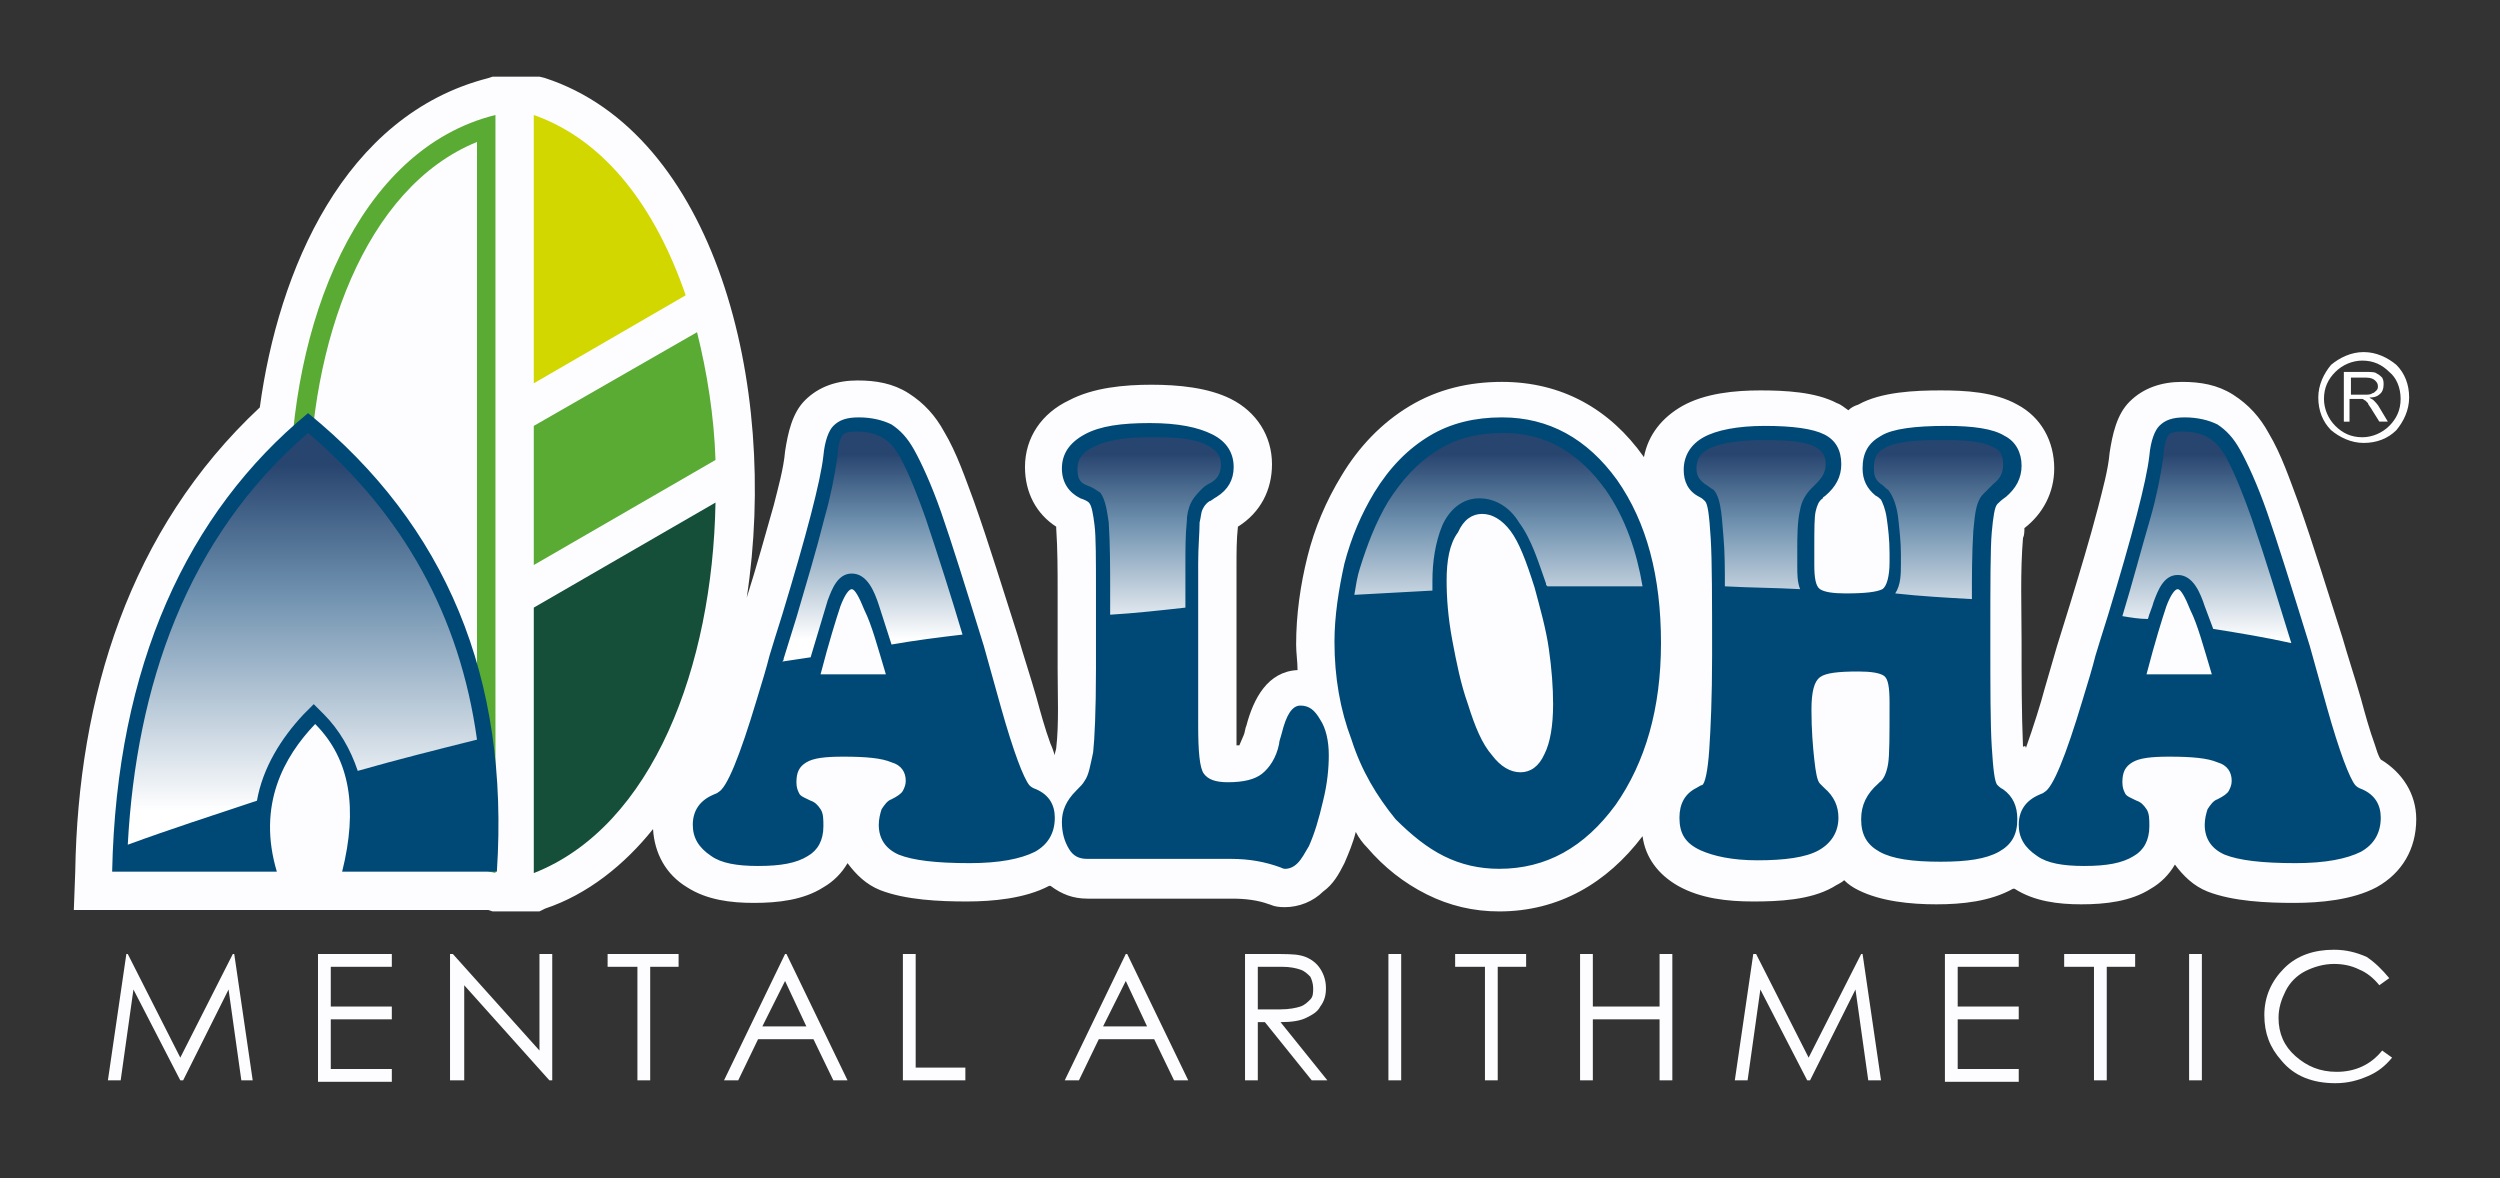 <?xml version="1.0" encoding="UTF-8"?> <!-- Generator: Adobe Illustrator 27.0.1, SVG Export Plug-In . SVG Version: 6.00 Build 0) --> <svg xmlns="http://www.w3.org/2000/svg" xmlns:xlink="http://www.w3.org/1999/xlink" id="Слой_1" x="0px" y="0px" viewBox="0 0 176.1 83" style="enable-background:new 0 0 176.1 83;" xml:space="preserve"><rect x="0" y="0" width="176.1" height="83" fill="#333333" stroke="none"/> <style type="text/css"> .st0{fill:#FFFFFF;} .st1{fill:#FDFDFF;} .st2{fill-rule:evenodd;clip-rule:evenodd;fill:#5AAB33;} .st3{fill-rule:evenodd;clip-rule:evenodd;fill:#004977;} .st4{clip-path:url(#SVGID_00000083787626305062161130000008852088185379745470_);fill:url(#SVGID_00000034780034691108044000000000622886519532739721_);} .st5{clip-path:url(#SVGID_00000039825211752845697530000003543690727447724939_);fill:url(#SVGID_00000061448291449638076440000003492970524527782072_);} .st6{fill-rule:evenodd;clip-rule:evenodd;fill:#154E39;} .st7{fill-rule:evenodd;clip-rule:evenodd;fill:#D2D700;} </style> <g> <g> <defs> <path id="SVGID_1_" d="M142.7,52.7c0.5-1.4,1.1-3.3,1.3-4.1c0.3-1,0.6-2.1,0.9-3.1l0,0c0.3-1,0.6-1.9,0.9-2.9 c0.7-2.3,1.4-4.6,2-6.9c0.3-1.2,0.7-2.6,0.8-3.8l0,0c0.2-1.3,0.5-2.7,1.4-3.6c1-1,2.3-1.4,3.7-1.4c1.3,0,2.5,0.2,3.6,0.9 c1.1,0.7,1.9,1.6,2.5,2.7c0.9,1.5,1.5,3.3,2.1,4.9c1.1,3.1,2.1,6.4,3.1,9.5c0.4,1.4,0.9,2.9,1.3,4.3c0.3,1.1,0.6,2.2,1,3.3 c0.1,0.3,0.2,0.7,0.4,1c1.5,0.9,2.5,2.4,2.5,4.2c0,2.1-1,3.8-2.8,4.8l0,0c-1.7,0.9-4,1.1-5.8,1.1c-1.9,0-4.3-0.1-6.1-0.8 c-1-0.4-1.7-1.1-2.3-1.9c-0.4,0.7-1,1.3-1.7,1.7c-1.4,0.9-3.2,1.1-4.9,1.1c-1.6,0-3.3-0.2-4.7-1.1c0,0,0,0-0.1,0l0,0 c-1.6,0.9-3.6,1.1-5.4,1.1c-1.8,0-3.9-0.2-5.5-1c-0.4-0.2-0.7-0.4-1-0.7c-0.2,0.2-0.5,0.3-0.8,0.5l0,0c-1.6,0.9-3.8,1-5.6,1 c-1.8,0-3.7-0.2-5.3-1.1c-1.4-0.8-2.3-2-2.5-3.5c-2.5,3.3-5.9,5.3-10.1,5.3c-1.8,0-3.5-0.4-5.1-1.2c-1.6-0.8-3-1.9-4.2-3.3l0,0 c-0.3-0.3-0.6-0.7-0.8-1.1c-0.2,0.8-0.5,1.5-0.8,2.2c-0.4,0.8-0.8,1.5-1.5,2c-0.7,0.7-1.7,1.1-2.7,1.1c-0.8,0-1-0.2-1.1-0.2 c-0.8-0.3-1.7-0.4-2.6-0.4H76.6c-1,0-1.8-0.3-2.6-0.9c0,0,0,0-0.1,0l0,0c-1.7,0.9-4,1.1-5.8,1.1c-1.9,0-4.3-0.1-6.1-0.8 c-1-0.4-1.7-1.1-2.3-1.9c-0.4,0.7-1,1.3-1.7,1.7c-1.4,0.9-3.2,1.1-4.9,1.1c-1.6,0-3.3-0.2-4.7-1.1c-1.5-0.9-2.3-2.4-2.4-4.1 C44,60.9,41.4,63,38.4,64L38,64.2h-3.3l-0.3-0.1H5.2l0.1-2.7c0.2-12.3,3.8-24.1,13-32.7c1.3-9.6,5.9-20.6,16.1-23.2l0.3-0.1H38 l0.4,0.1c11.9,3.9,16.5,21.5,14.2,36.6c0.7-2.2,1.3-4.4,1.9-6.5c0.3-1.2,0.7-2.6,0.8-3.8l0,0c0.2-1.3,0.5-2.7,1.4-3.6 c1-1,2.3-1.4,3.7-1.4c1.3,0,2.5,0.2,3.6,0.9c1.1,0.7,1.9,1.6,2.5,2.7c0.9,1.5,1.5,3.3,2.1,4.9c1.1,3.1,2.1,6.4,3.1,9.5 c0.4,1.4,0.9,2.9,1.3,4.3c0.3,1.1,0.6,2.2,1,3.3c0.1,0.2,0.2,0.5,0.3,0.8c0-0.2,0.1-0.4,0.1-0.5l0,0c0.2-1.7,0.1-3.8,0.1-5.6 v-5.4c0-1.5,0-3-0.1-4.5c0,0,0,0,0-0.1c-1.4-0.9-2.2-2.4-2.2-4.2c0-2.1,1.2-3.8,3.1-4.7c1.7-0.9,3.9-1.1,5.8-1.1 c1.9,0,4,0.2,5.6,1l0,0c1.8,0.9,2.9,2.6,2.9,4.6c0,1.8-0.8,3.4-2.4,4.4c-0.1,0.9-0.1,1.8-0.1,2.7c0,1.8,0,3.6,0,5.4v6 c0,0.3,0,0.8,0,1.3c0.1,0,0.1,0,0.2,0c0.1-0.2,0.2-0.5,0.3-0.7c0.1-0.2,0.1-0.5,0.2-0.7l0,0l0,0c0.5-1.9,1.5-3.8,3.6-3.9 c0-0.6-0.1-1.2-0.1-1.8c0-2.1,0.3-4.2,0.8-6.2c0.5-2,1.3-3.9,2.4-5.7c1.2-2,2.8-3.7,4.8-4.9c2-1.2,4.2-1.7,6.5-1.7 c4.2,0,7.6,1.9,10,5.3c0.3-1.6,1.3-2.8,2.7-3.6c1.6-0.9,3.7-1.1,5.5-1.1c1.7,0,3.9,0.1,5.4,0.9c0.3,0.1,0.5,0.3,0.8,0.5 c0.2-0.2,0.4-0.3,0.7-0.4c1.6-0.9,4-1,5.8-1c1.7,0,3.8,0.1,5.4,1c1.7,0.9,2.6,2.6,2.6,4.5c0,1.7-0.8,3.2-2.1,4.2 c0,0.2,0,0.5-0.1,0.7c-0.2,2.4-0.1,4.9-0.1,7.3c0,2.5,0,5,0.1,7.4C142.7,52.5,142.7,52.6,142.7,52.7"></path> </defs> <use xlink:href="#SVGID_1_" style="overflow:visible;fill-rule:evenodd;clip-rule:evenodd;fill:#FDFDFF;"></use> <clipPath id="SVGID_00000056408739987998393630000016421662932466296713_"> <use xlink:href="#SVGID_1_" style="overflow:visible;"></use> </clipPath> </g> <path class="st0" d="M165.6,27.8h1c0.2,0,0.4,0,0.5-0.1c0.1,0,0.2-0.1,0.3-0.2c0.1-0.1,0.1-0.2,0.1-0.3c0-0.2-0.1-0.3-0.2-0.4 c-0.1-0.1-0.3-0.2-0.6-0.2h-1.1V27.8z M165.1,29.8v-3.6h1.6c0.3,0,0.6,0,0.7,0.1c0.2,0.1,0.3,0.2,0.4,0.3c0.1,0.2,0.1,0.3,0.1,0.5 c0,0.3-0.1,0.5-0.2,0.6c-0.2,0.2-0.4,0.3-0.8,0.3c0.1,0.1,0.2,0.1,0.3,0.2c0.1,0.1,0.3,0.3,0.4,0.5l0.6,1h-0.6l-0.5-0.8 c-0.1-0.2-0.3-0.4-0.3-0.5c-0.1-0.1-0.2-0.2-0.2-0.2c-0.1,0-0.1-0.1-0.2-0.1c-0.1,0-0.1,0-0.3,0h-0.6v1.6H165.1z"></path> <path class="st0" d="M168.3,26.2c-0.5-0.5-1.1-0.8-1.9-0.8c-0.7,0-1.4,0.3-1.9,0.8l0,0c-0.5,0.5-0.8,1.1-0.8,1.9 c0,0.7,0.3,1.4,0.8,1.9l0,0c0.5,0.5,1.1,0.8,1.9,0.8c0.7,0,1.4-0.3,1.9-0.8l0,0c0.5-0.5,0.8-1.1,0.8-1.9 C169.1,27.3,168.8,26.6,168.3,26.2L168.3,26.2z M166.5,24.8c0.9,0,1.7,0.4,2.3,0.9h0c0.6,0.6,0.9,1.4,0.9,2.3s-0.4,1.7-0.9,2.3h0 c-0.6,0.6-1.4,0.9-2.3,0.9c-0.9,0-1.7-0.4-2.3-0.9h0c-0.6-0.6-0.9-1.4-0.9-2.3s0.4-1.7,0.9-2.3h0C164.8,25.2,165.6,24.8,166.5,24.8 z"></path> <path class="st1" d="M168.3,68.9l-0.7,0.5c-0.4-0.5-0.9-0.9-1.4-1.1c-0.6-0.3-1.2-0.4-1.8-0.4c-0.7,0-1.4,0.2-2,0.5 c-0.6,0.3-1.1,0.8-1.4,1.4c-0.3,0.6-0.5,1.2-0.5,1.9c0,1.1,0.4,2,1.2,2.7c0.8,0.7,1.7,1.1,2.9,1.1c1.3,0,2.4-0.5,3.2-1.5l0.7,0.5 c-0.5,0.6-1,1-1.7,1.3c-0.7,0.3-1.4,0.5-2.3,0.5c-1.6,0-2.9-0.5-3.8-1.6c-0.8-0.9-1.2-1.9-1.2-3.2c0-1.3,0.5-2.4,1.4-3.3 c0.9-0.9,2.1-1.3,3.5-1.3c0.9,0,1.6,0.2,2.3,0.5C167.3,67.8,167.8,68.3,168.3,68.9 M154.2,67.2h0.9v8.9h-0.9V67.2z M145.4,68.1 v-0.9h5v0.9h-2v8h-0.9v-8H145.4z M136.9,67.2h5.3v0.9h-4.3v2.8h4.3v0.9h-4.3v3.5h4.3v0.9h-5.2V67.2z M122.2,76.1l1.3-8.9h0.2 l3.7,7.3l3.7-7.3h0.1l1.3,8.9h-0.9l-0.9-6.4l-3.2,6.4h-0.2l-3.3-6.4l-0.9,6.4H122.2z M111.3,67.2h0.9v3.7h4.7v-3.7h0.9v8.9h-0.9 v-4.3h-4.7v4.3h-0.9V67.2z M102.5,68.1v-0.9h5v0.9h-2v8h-0.9v-8H102.5z M97.8,67.2h0.9v8.9h-0.9V67.2z M88.6,68.1v3l1.6,0 c0.6,0,1.1-0.1,1.4-0.2c0.3-0.1,0.5-0.3,0.7-0.5c0.2-0.2,0.2-0.5,0.2-0.8c0-0.3-0.1-0.6-0.2-0.8c-0.2-0.2-0.4-0.4-0.7-0.5 c-0.3-0.1-0.7-0.2-1.3-0.2H88.6z M87.7,67.2h1.8c1,0,1.7,0,2.1,0.1c0.5,0.1,1,0.4,1.3,0.8c0.3,0.4,0.5,0.9,0.5,1.5 c0,0.5-0.1,0.9-0.4,1.3c-0.2,0.4-0.6,0.6-1,0.8c-0.4,0.2-1,0.3-1.8,0.3l3.3,4.1h-1.1L89.1,72h-0.5v4.1h-0.9V67.2z M79.3,69.1 l-1.6,3.2h3.1L79.3,69.1z M79.4,67.2l4.3,8.9h-1l-1.4-2.9h-3.9l-1.4,2.9h-1l4.3-8.9H79.4z M63.6,67.2h0.9v8h3.5v0.9h-4.4V67.2z M55.3,69.1l-1.6,3.2h3.1L55.3,69.1z M55.4,67.2l4.3,8.9h-1l-1.4-2.9h-3.9l-1.4,2.9h-1l4.3-8.9H55.4z M42.8,68.1v-0.9h5v0.9h-2v8 h-0.9v-8H42.8z M31.7,76.1v-8.9h0.2L38,74v-6.8h0.9v8.9h-0.2l-6-6.7v6.7H31.7z M22.3,67.2h5.3v0.9h-4.3v2.8h4.3v0.9h-4.3v3.5h4.3 v0.9h-5.2V67.2z M7.6,76.1l1.3-8.9H9l3.7,7.3l3.7-7.3h0.1l1.3,8.9H17l-0.9-6.4l-3.2,6.4h-0.2l-3.3-6.4l-0.9,6.4H7.6z"></path> <path class="st2" d="M33.6,10c-15.8,6.4-15.7,43.8,0,49.7V10z M34.9,8.1c-19.4,4.8-19.2,49.1,0,53.4V8.1z"></path> <path class="st3" d="M7.9,61.4c0.3-14.5,5.3-25.3,13.8-32.3C31.4,37,35.9,47.7,35,61.4H24.1c1.1-4.4,0.6-7.9-1.9-10.4 c-2.2,2.3-4.1,5.7-2.7,10.4H7.9z"></path> <path class="st3" d="M142.2,58.1c0-1,0.5-1.7,1.4-2.1c0.2-0.1,0.3-0.1,0.4-0.2c0.6-0.3,1.5-2.5,2.7-6.5c0.4-1.3,0.7-2.3,0.9-3.1 c0.2-0.7,0.5-1.6,0.9-2.9c1.7-5.6,2.7-9.4,2.9-11.2c0.1-1.1,0.4-1.8,0.7-2.1c0.4-0.4,0.9-0.6,1.8-0.6c0.9,0,1.7,0.2,2.3,0.5 c0.6,0.4,1.1,0.9,1.6,1.8c0.5,0.9,1.2,2.4,1.9,4.4c0.7,2,1.7,5.2,3,9.4c0.3,1.1,0.7,2.5,1.2,4.3c0.9,3.2,1.6,5,2,5.5 c0.1,0.1,0.2,0.2,0.5,0.3c0.9,0.4,1.3,1.1,1.3,2c0,1.1-0.5,1.9-1.4,2.4c-1,0.5-2.5,0.8-4.6,0.8c-2.4,0-4-0.2-5-0.6 c-0.9-0.4-1.4-1.1-1.4-2.1c0-0.4,0.1-0.8,0.2-1.1c0.2-0.3,0.4-0.6,0.7-0.7c0.4-0.2,0.7-0.4,0.8-0.6c0.1-0.2,0.2-0.4,0.2-0.7 c0-0.6-0.3-1.1-1-1.3c-0.7-0.3-1.8-0.4-3.4-0.4c-1.3,0-2.1,0.1-2.6,0.4c-0.5,0.3-0.7,0.7-0.7,1.4c0,0.4,0.1,0.6,0.2,0.8 c0.1,0.2,0.4,0.3,0.8,0.5c0.3,0.1,0.5,0.3,0.7,0.6c0.2,0.3,0.2,0.7,0.2,1.2c0,1-0.4,1.7-1.1,2.1c-0.8,0.5-1.9,0.7-3.5,0.7 c-1.5,0-2.6-0.2-3.3-0.7C142.6,59.7,142.2,59,142.2,58.1 M151.2,47.5h4.6c-0.6-2-1-3.5-1.5-4.5c-0.4-1-0.7-1.5-0.9-1.5 c-0.2,0-0.5,0.4-0.8,1.2C152.3,43.6,151.8,45.2,151.2,47.5z M118.3,57.6c0-1,0.4-1.7,1.2-2.1c0.2-0.1,0.3-0.2,0.4-0.2 c0.2-0.1,0.4-1,0.5-2.5c0.1-1.5,0.2-3.7,0.2-6.6c0-4,0-6.7-0.1-8.3c-0.1-1.6-0.2-2.4-0.4-2.6c-0.1-0.1-0.2-0.2-0.4-0.3 c-0.8-0.4-1.1-1.1-1.1-1.9c0-1,0.5-1.8,1.4-2.3c0.9-0.5,2.4-0.8,4.3-0.8c2,0,3.4,0.2,4.2,0.6c0.8,0.4,1.2,1.1,1.2,2.1 c0,0.9-0.4,1.6-1.1,2.2c-0.1,0.1-0.2,0.1-0.2,0.2c-0.3,0.2-0.4,0.5-0.5,0.9c-0.1,0.4-0.1,1.3-0.1,2.6v1.2c0,0.9,0.1,1.5,0.4,1.7 c0.3,0.2,0.9,0.3,1.8,0.3c1.4,0,2.2-0.1,2.6-0.3c0.3-0.2,0.5-0.9,0.5-1.9V39c0-1-0.1-1.8-0.2-2.5c-0.1-0.7-0.3-1.1-0.4-1.3 c-0.1-0.1-0.2-0.2-0.4-0.3c-0.6-0.5-0.9-1.1-0.9-1.9c0-1.1,0.4-1.8,1.3-2.3c0.8-0.5,2.4-0.7,4.6-0.7c1.9,0,3.3,0.2,4.1,0.7 c0.8,0.4,1.2,1.2,1.2,2.1c0,0.9-0.4,1.6-1.1,2.2c-0.3,0.2-0.5,0.4-0.6,0.5c-0.2,0.2-0.3,0.9-0.4,2c-0.1,1.1-0.1,3.6-0.1,7.5 c0,3.5,0,6,0.1,7.6c0.1,1.6,0.2,2.5,0.4,2.7c0.1,0.1,0.2,0.2,0.4,0.3c0.7,0.5,1,1.2,1,2.1c0,1.1-0.4,1.8-1.3,2.3 c-0.9,0.5-2.2,0.7-4.1,0.7c-2,0-3.4-0.2-4.3-0.7c-0.9-0.5-1.3-1.2-1.3-2.3c0-1,0.4-1.8,1.2-2.5l0.1-0.1c0.3-0.2,0.5-0.7,0.6-1.3 c0.1-0.6,0.1-2,0.1-4.2v-0.1c0-1.1-0.1-1.7-0.4-1.9c-0.3-0.2-0.9-0.3-1.8-0.3c-1.4,0-2.3,0.1-2.7,0.4c-0.4,0.3-0.6,1-0.6,2.3 c0,1.4,0.1,2.6,0.2,3.5c0.1,0.9,0.2,1.5,0.4,1.7c0.1,0.1,0.2,0.2,0.3,0.3c0.7,0.6,1,1.3,1,2.1c0,1-0.5,1.8-1.4,2.3 c-0.9,0.5-2.4,0.7-4.3,0.7c-1.8,0-3.1-0.3-4-0.7C118.7,59.4,118.3,58.7,118.3,57.6z M101.9,40.9c0,1.2,0.1,2.6,0.4,4.2 c0.3,1.6,0.6,3.1,1.1,4.5c0.5,1.6,1,2.8,1.7,3.6c0.6,0.8,1.3,1.2,2,1.2c0.7,0,1.3-0.4,1.7-1.3c0.4-0.8,0.6-2,0.6-3.5 c0-1.2-0.1-2.5-0.3-3.9c-0.2-1.4-0.6-2.8-1-4.3c-0.6-1.9-1.1-3.2-1.7-4c-0.6-0.8-1.3-1.2-2-1.2c-0.7,0-1.3,0.4-1.7,1.3 C102.1,38.3,101.9,39.5,101.9,40.9z M94,45.2c0-1.8,0.3-3.7,0.7-5.5c0.5-1.9,1.2-3.5,2.1-5c1.1-1.8,2.4-3.1,3.9-4 c1.5-0.9,3.2-1.3,5.1-1.3c3.3,0,6,1.5,8.1,4.4c2.1,3,3.1,6.8,3.1,11.5c0,4.6-1.1,8.4-3.2,11.4c-2.2,3-4.9,4.5-8.2,4.5 c-1.4,0-2.7-0.3-3.9-0.9c-1.2-0.6-2.3-1.5-3.4-2.6c-1.3-1.6-2.4-3.4-3.1-5.6C94.4,50,94,47.7,94,45.2z M86.7,60.5H76.6 c-0.6,0-1-0.2-1.3-0.7c-0.3-0.5-0.5-1.1-0.5-1.9c0-0.8,0.3-1.5,1-2.2c0.3-0.3,0.5-0.5,0.6-0.7c0.3-0.4,0.4-1.1,0.6-2 c0.1-0.9,0.2-2.9,0.2-5.9v-5.4c0-2.3,0-3.9-0.1-4.7c-0.1-0.8-0.2-1.4-0.4-1.6c-0.1-0.1-0.3-0.2-0.6-0.3c-0.8-0.4-1.3-1.1-1.3-2.1 c0-1,0.5-1.8,1.6-2.4c1.1-0.6,2.6-0.8,4.6-0.8c2,0,3.4,0.3,4.4,0.8c1,0.5,1.5,1.3,1.5,2.3c0,0.9-0.4,1.6-1.2,2.1 c-0.2,0.1-0.4,0.3-0.5,0.3c-0.3,0.2-0.4,0.4-0.5,0.6c-0.1,0.2-0.1,0.5-0.2,0.9c0,0.7-0.1,1.7-0.1,2.9c0,1.3,0,3.1,0,5.4v4.4v1.6 c0,1.8,0.1,3,0.4,3.4c0.3,0.4,0.8,0.6,1.7,0.6c1.1,0,1.9-0.2,2.4-0.6c0.5-0.4,1-1.1,1.2-2.1c0-0.2,0.1-0.4,0.2-0.8 c0.3-1.2,0.7-1.9,1.3-1.9c0.6,0,1,0.3,1.4,1c0.4,0.6,0.6,1.5,0.6,2.5c0,0.9-0.1,2-0.4,3.2c-0.3,1.3-0.6,2.3-1,3.2 c-0.3,0.5-0.5,0.9-0.8,1.2c-0.3,0.3-0.6,0.4-0.9,0.4c0,0-0.1,0-0.3-0.1C89.1,60.7,88,60.5,86.7,60.5z M48.8,58.1 c0-1,0.5-1.7,1.4-2.1c0.2-0.1,0.3-0.1,0.4-0.2c0.6-0.3,1.5-2.5,2.7-6.5c0.4-1.3,0.7-2.3,0.9-3.1c0.2-0.7,0.5-1.6,0.9-2.9 c1.7-5.6,2.7-9.4,2.9-11.2c0.1-1.1,0.4-1.8,0.7-2.1c0.4-0.4,0.9-0.6,1.8-0.6c0.9,0,1.7,0.2,2.3,0.5c0.6,0.4,1.1,0.9,1.6,1.8 c0.5,0.9,1.2,2.4,1.9,4.4c0.7,2,1.7,5.2,3,9.4c0.3,1.1,0.7,2.5,1.2,4.3c0.9,3.2,1.6,5,2,5.5c0.1,0.1,0.2,0.2,0.5,0.3 c0.9,0.4,1.3,1.1,1.3,2c0,1.1-0.5,1.9-1.4,2.4c-1,0.5-2.5,0.8-4.6,0.8c-2.4,0-4-0.2-5-0.6c-0.9-0.4-1.4-1.1-1.4-2.1 c0-0.4,0.1-0.8,0.2-1.1c0.2-0.3,0.4-0.6,0.7-0.7c0.4-0.2,0.7-0.4,0.8-0.6c0.1-0.2,0.2-0.4,0.2-0.7c0-0.6-0.3-1.1-1-1.3 c-0.7-0.3-1.8-0.4-3.4-0.4c-1.3,0-2.1,0.1-2.6,0.4c-0.5,0.3-0.7,0.7-0.7,1.4c0,0.4,0.1,0.6,0.2,0.8c0.1,0.2,0.4,0.3,0.8,0.5 c0.3,0.1,0.5,0.3,0.7,0.6c0.2,0.3,0.2,0.7,0.2,1.2c0,1-0.4,1.7-1.1,2.1c-0.8,0.5-1.9,0.7-3.5,0.7c-1.5,0-2.6-0.2-3.3-0.7 C49.2,59.7,48.8,59,48.8,58.1z M57.8,47.5h4.6c-0.6-2-1-3.5-1.5-4.5c-0.4-1-0.7-1.5-0.9-1.5c-0.2,0-0.5,0.4-0.8,1.2 C58.9,43.6,58.4,45.2,57.8,47.5z"></path> <g> <defs> <path id="SVGID_00000018207891555641303650000004052930017954835359_" d="M83.5,42.8c0-1,0-2.1,0-3.1c0-1,0-2,0.1-3 c0-0.4,0.1-0.9,0.3-1.3c0.2-0.4,0.5-0.7,0.8-1c0.2-0.2,0.4-0.3,0.6-0.4c0.5-0.3,0.7-0.7,0.7-1.3c0-0.7-0.4-1-0.9-1.3 c-1.1-0.6-2.8-0.6-4-0.6c-1.3,0-3,0.1-4.1,0.7c-0.6,0.3-1.1,0.7-1.1,1.5c0,0.6,0.1,1,0.7,1.2c0.3,0.1,0.6,0.3,0.9,0.5l0,0l0,0 c0.4,0.5,0.5,1.5,0.6,2.1c0.1,1.6,0.1,3.2,0.1,4.8v1.7C79.9,43.2,81.7,43,83.5,42.8 M115.7,41.3c-0.4-2.4-1.2-4.8-2.6-6.8 c-1.8-2.5-4.1-4-7.2-4c-1.6,0-3.2,0.3-4.6,1.2c-1.5,0.9-2.6,2.2-3.5,3.6c-0.9,1.5-1.5,3.1-2,4.7c-0.2,0.6-0.3,1.3-0.4,1.9 c1.8-0.1,3.7-0.2,5.5-0.3c0-0.2,0-0.4,0-0.7c0-1.3,0.2-2.7,0.7-3.9c0.5-1.1,1.4-1.9,2.6-1.9c1.2,0,2.2,0.7,2.8,1.7 c0.9,1.2,1.4,2.9,1.9,4.3c0,0.1,0,0.1,0.1,0.2C111.2,41.3,113.5,41.3,115.7,41.3z M126.8,41.5c-0.2-0.5-0.2-1.1-0.2-1.6v-1.2 c0-0.8,0-2,0.2-2.8c0.1-0.6,0.4-1.1,0.8-1.5c0.1-0.1,0.2-0.2,0.3-0.3c0.4-0.4,0.7-0.8,0.7-1.4c0-0.6-0.2-0.9-0.7-1.2 c-0.9-0.5-2.7-0.5-3.7-0.5c-1.1,0-2.8,0.1-3.8,0.6c-0.6,0.3-0.9,0.7-0.9,1.4c0,0.5,0.2,0.8,0.6,1.1c0.2,0.1,0.4,0.3,0.6,0.4l0,0 l0,0c0.6,0.6,0.6,2.4,0.7,3.3c0.1,1.1,0.1,2.3,0.1,3.5C123.3,41.4,125,41.4,126.8,41.5z M138.9,42.2c0-1.6,0-3.2,0.1-4.8 c0.1-0.8,0.1-2,0.7-2.6c0.2-0.2,0.5-0.5,0.7-0.7c0.5-0.4,0.7-0.8,0.7-1.4c0-0.6-0.2-1-0.7-1.2c-0.9-0.5-2.6-0.5-3.6-0.5 c-1.1,0-3.2,0-4.1,0.6c-0.6,0.3-0.7,0.8-0.7,1.4c0,0.5,0.1,0.8,0.5,1.1l0,0c0.2,0.1,0.3,0.3,0.5,0.4c0.4,0.5,0.6,1.2,0.7,1.9 c0.1,0.9,0.2,1.8,0.2,2.6v0.7c0,0.7,0,1.5-0.4,2.1C135.3,42,137.1,42.1,138.9,42.2z M149.5,43.4c0.6,0.1,1.2,0.2,1.8,0.2 c0.1-0.4,0.3-0.8,0.4-1.2c0.3-0.8,0.7-1.9,1.7-1.9c1.1,0,1.6,1.3,1.9,2.2c0.2,0.5,0.4,1.1,0.6,1.6c1.9,0.3,3.7,0.6,5.5,1 c-0.9-2.9-1.8-5.9-2.8-8.8c-0.5-1.4-1.1-3-1.8-4.3c-0.3-0.5-0.7-1.1-1.3-1.4c-0.5-0.3-1.2-0.4-1.7-0.4c-0.3,0-0.8,0-1,0.2 c-0.3,0.3-0.4,1.2-0.4,1.5c-0.2,1.4-0.5,2.9-0.9,4.3C150.8,38.8,150.2,41.1,149.5,43.4z M62.8,45.4c1.7-0.3,3.3-0.5,5-0.7 c-0.8-2.7-1.7-5.5-2.6-8.2c-0.5-1.4-1.1-3-1.8-4.3c-0.3-0.5-0.7-1.1-1.3-1.4c-0.5-0.3-1.2-0.4-1.7-0.4c-0.3,0-0.8,0-1,0.2 c-0.3,0.3-0.4,1.2-0.4,1.5c-0.2,1.4-0.5,2.9-0.9,4.3c-0.6,2.4-1.3,4.7-2,7.1c-0.3,1-0.6,1.9-0.9,2.9c0,0.1,0,0.1-0.1,0.2 c0.7-0.1,1.3-0.2,2-0.3c0.4-1.3,0.8-2.7,1.2-4c0.3-0.8,0.7-1.9,1.7-1.9c1.1,0,1.6,1.3,1.9,2.2C62.2,43.5,62.5,44.5,62.8,45.4z"></path> </defs> <clipPath id="SVGID_00000024690059040683570950000004442018143753897345_"> <use xlink:href="#SVGID_00000018207891555641303650000004052930017954835359_" style="overflow:visible;"></use> </clipPath> <linearGradient id="SVGID_00000164472953668863685020000017456537998679664558_" gradientUnits="userSpaceOnUse" x1="74.397" y1="728.828" x2="74.925" y2="728.828" gradientTransform="matrix(0 24.652 -161.017 0 117461.852 -1801.952)"> <stop offset="0" style="stop-color:#28456F"></stop> <stop offset="0.37" style="stop-color:#6F91AF"></stop> <stop offset="1" style="stop-color:#FFFFFF"></stop> </linearGradient> <rect x="55" y="30.4" style="clip-path:url(#SVGID_00000024690059040683570950000004442018143753897345_);fill:url(#SVGID_00000164472953668863685020000017456537998679664558_);" width="106.4" height="16.3"></rect> </g> <g> <defs> <path id="SVGID_00000179645374571996248170000010819560713329776313_" d="M21.7,30.5C13.1,37.9,9.6,48.4,9,59.5 c3-1.1,6.1-2.1,9.1-3.1c0.4-2.3,1.7-4.4,3.3-6.1l0.7-0.7l0.7,0.7c1.1,1.1,1.9,2.5,2.4,4c2.8-0.8,5.6-1.5,8.4-2.2 C32.4,43.4,28.4,36.2,21.7,30.5"></path> </defs> <clipPath id="SVGID_00000072241085670418444660000001431348353467379851_"> <use xlink:href="#SVGID_00000179645374571996248170000010819560713329776313_" style="overflow:visible;"></use> </clipPath> <linearGradient id="SVGID_00000032631885240330488690000009461526334654583169_" gradientUnits="userSpaceOnUse" x1="77.303" y1="732.029" x2="77.858" y2="732.029" gradientTransform="matrix(0 43.861 -37.345 0 27359.18 -3357.681)"> <stop offset="0" style="stop-color:#28456F"></stop> <stop offset="0.37" style="stop-color:#6F91AF"></stop> <stop offset="1" style="stop-color:#FFFFFF"></stop> </linearGradient> <rect x="9" y="30.5" style="clip-path:url(#SVGID_00000072241085670418444660000001431348353467379851_);fill:url(#SVGID_00000032631885240330488690000009461526334654583169_);" width="24.7" height="29"></rect> </g> <path class="st6" d="M50.4,35.4C50.2,46.9,46,58.2,37.6,61.5V42.8L50.4,35.4z"></path> <path class="st2" d="M49.1,23.4c0.7,2.8,1.2,5.9,1.3,9l-12.8,7.4V30L49.1,23.4z"></path> <path class="st7" d="M37.6,8.1c5.1,1.8,8.6,6.6,10.7,12.7L37.6,27V8.1z"></path> </g> </svg> 